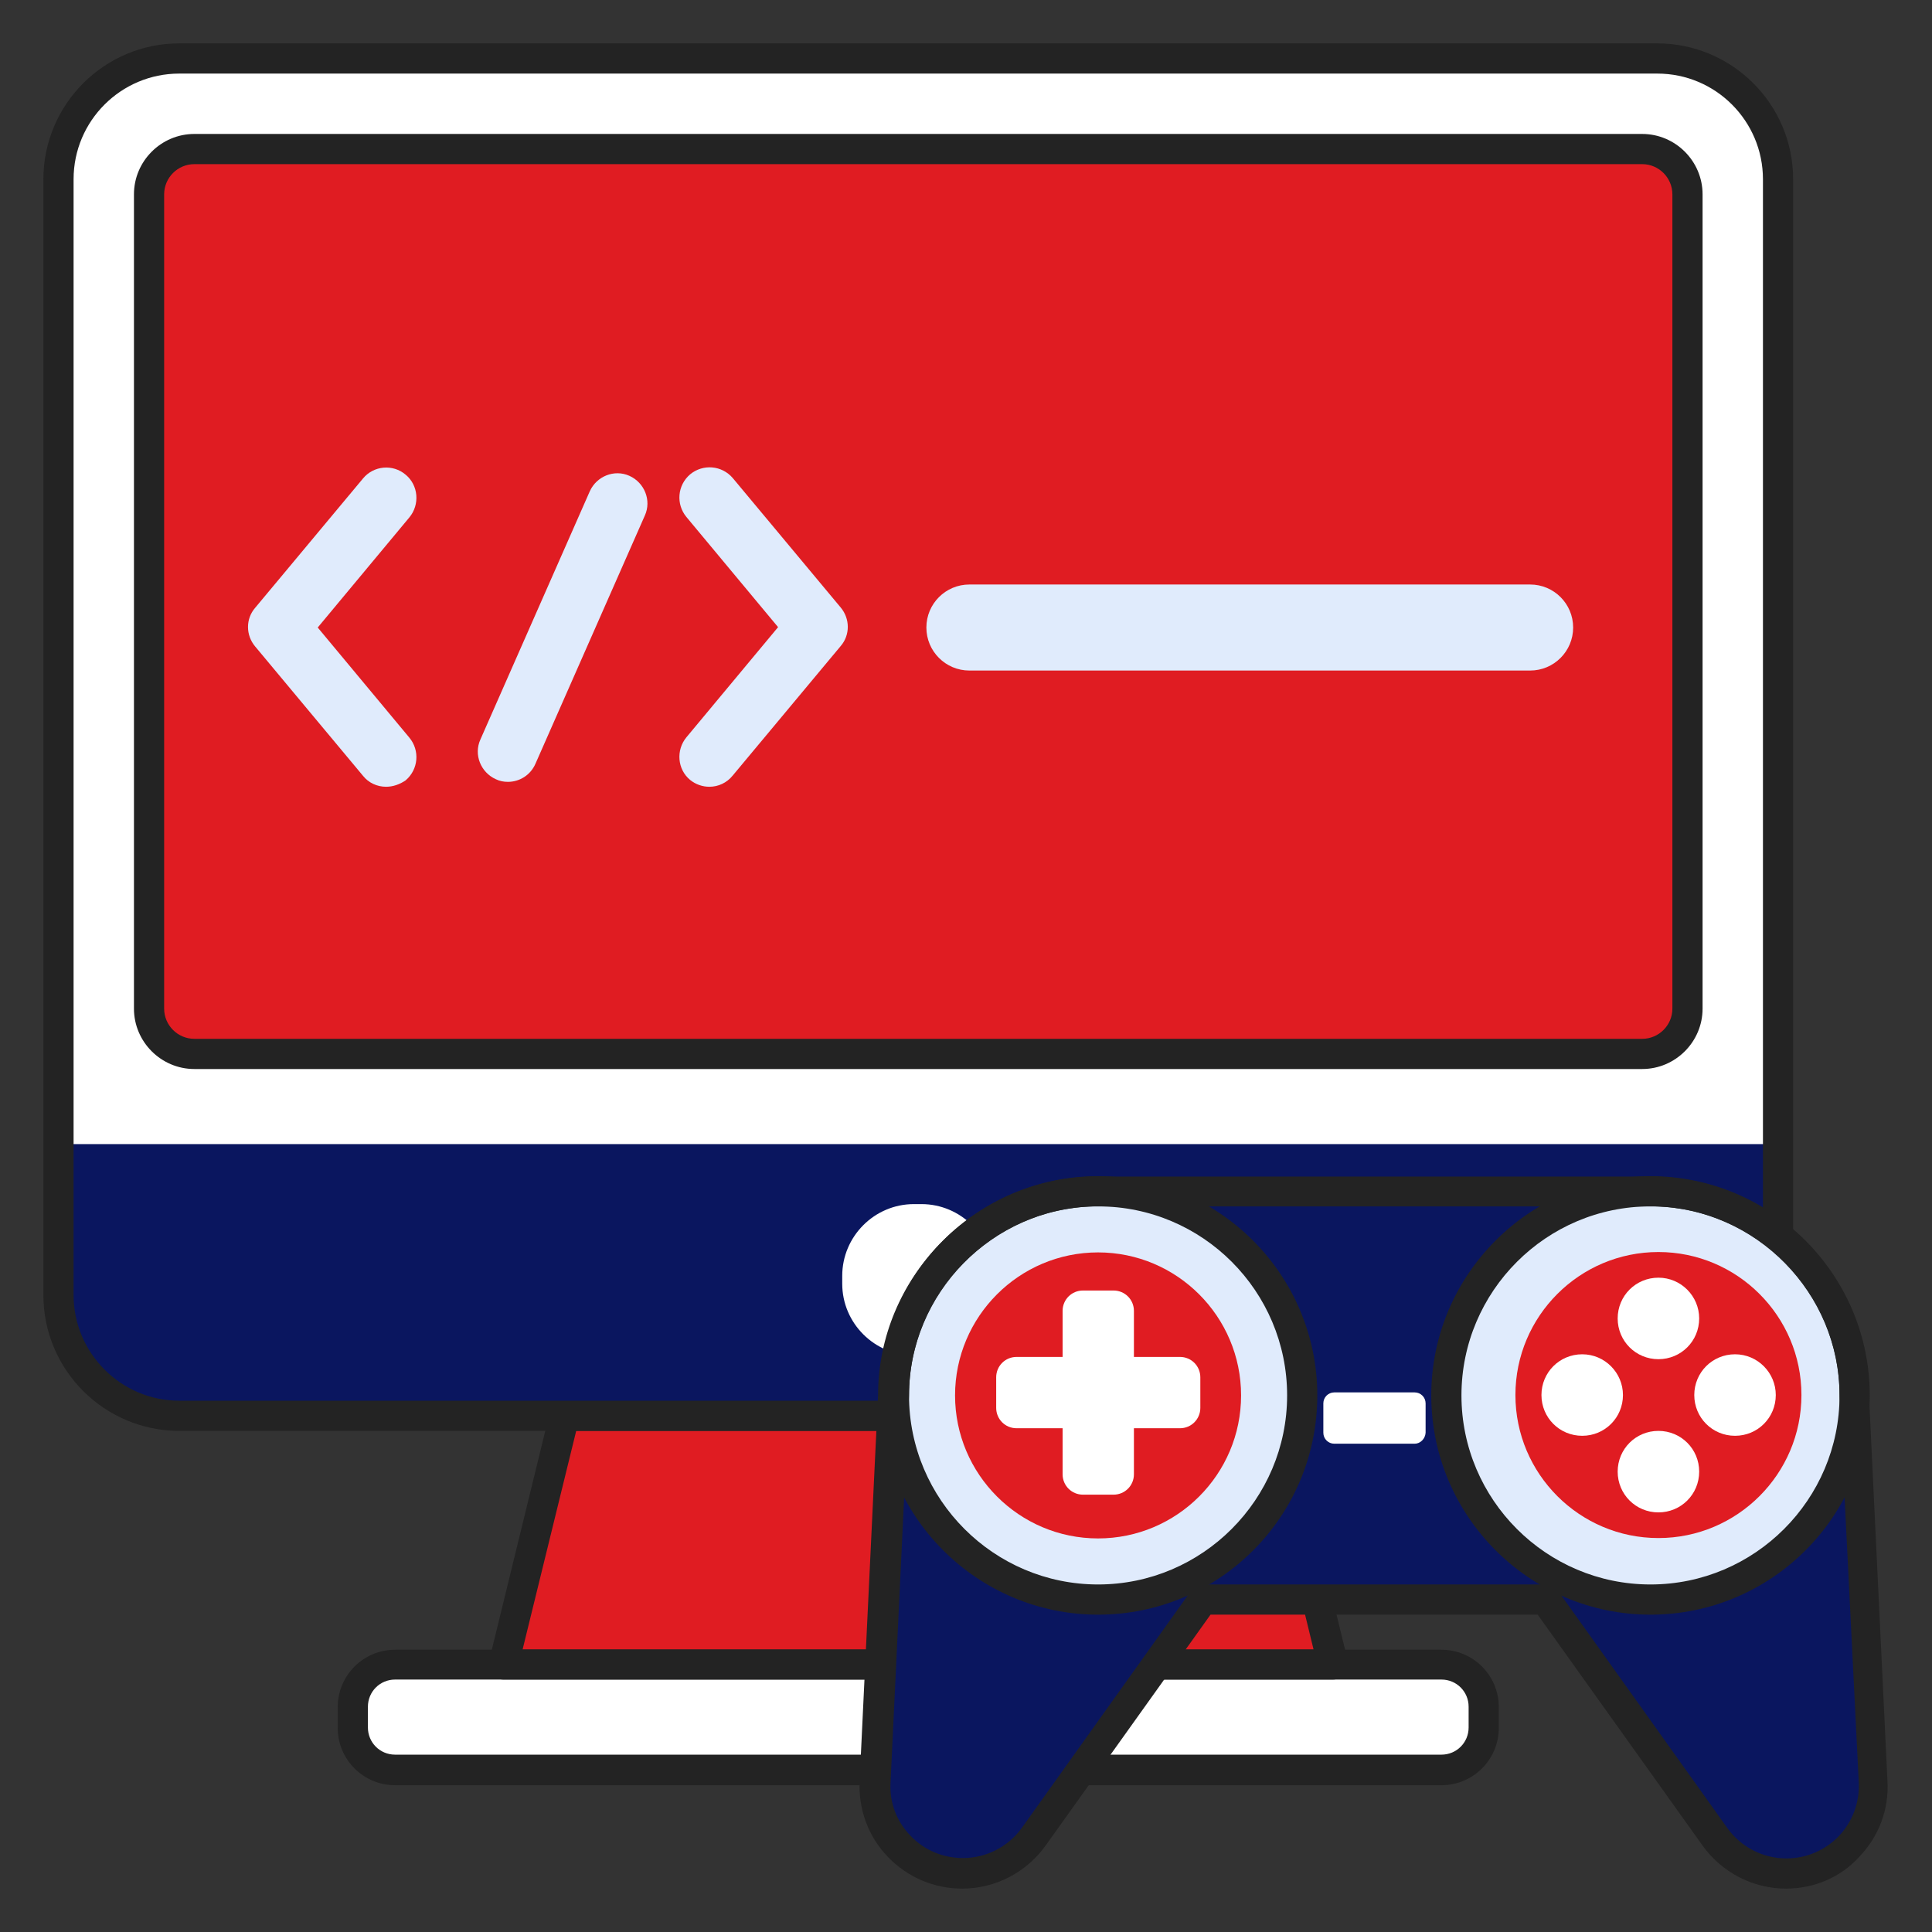 <?xml version="1.0" encoding="utf-8"?>
<!-- Generator: Adobe Illustrator 22.0.0, SVG Export Plug-In . SVG Version: 6.00 Build 0)  -->
<svg version="1.1" id="Layer_1" xmlns="http://www.w3.org/2000/svg" xmlns:xlink="http://www.w3.org/1999/xlink" x="0px" y="0px"
	 viewBox="0 0 512 512" style="enable-background:new 0 0 512 512;" xml:space="preserve">
<rect x="0" y="0" width="512" height="512" fill="#333333" stroke="none"/>
<style type="text/css">
	.st0{fill:#E01C22;}
	.st1{fill:#FFFFFF;}
	.st2{fill:#0A165F;}
	.st3{fill:#232323;}
	.st4{fill:#E0EBFC;}
</style>
<g>
	<path class="st0" d="M149.4,375.2l-16.1,65.9h219.8l-16.1-65.9H149.4z"/>
	<path class="st1" d="M439,375.2H47.3c-17.7,0-32-14.3-32-32V47.5c0-17.7,14.3-32,32-32H439c17.7,0,32,14.3,32,32v295.7
		C471,360.9,456.6,375.2,439,375.2z"/>
	<path class="st2" d="M471,346.4v-43.2H15.4v43.2c0,15.9,14.3,28.8,32,28.8H439C456.6,375.2,471,362.3,471,346.4z"/>
	<path class="st1" d="M381.8,469.1H104.5c-6.2,0-11.2-5-11.2-11.2v-5.5c0-6.2,5-11.2,11.2-11.2h277.3c6.2,0,11.2,5,11.2,11.2v5.5
		C393,464.1,388,469.1,381.8,469.1z"/>
	<path class="st0" d="M39.3,267.3V51.5c0-6.6,5.4-12,12-12H435c6.6,0,12,5.4,12,12v215.8c0,6.6-5.4,12-12,12H51.3
		C44.7,279.3,39.3,273.9,39.3,267.3z"/>
	<path class="st1" d="M244.2,359.2h-2c-10.4,0-19-8.5-19-19v-2.1c0-10.4,8.5-19,19-19h2c10.4,0,19,8.5,19,19v2.1
		C263.1,350.7,254.6,359.2,244.2,359.2z"/>
	<path class="st3" d="M439.2,379.2H47.5c-19.8,0-36-16.1-36-36V47.5c0-19.8,16.1-36,36-36h391.7c19.8,0,36,16.1,36,36v295.7
		C475.1,363,459,379.2,439.2,379.2z M47.5,19.5c-15.4,0-28,12.5-28,28v295.7c0,15.4,12.6,28,28,28h391.7c15.4,0,28-12.5,28-28V47.5
		c0-15.4-12.5-28-28-28H47.5z"/>
	<path class="st3" d="M435.2,283.3H51.5c-8.8,0-16-7.2-16-16V51.5c0-8.8,7.2-16,16-16h383.7c8.8,0,16,7.2,16,16v215.8
		C451.2,276.1,444,283.3,435.2,283.3z M51.5,43.5c-4.4,0-8,3.6-8,8v215.8c0,4.4,3.6,8,8,8h383.7c4.4,0,8-3.6,8-8V51.5
		c0-4.4-3.6-8-8-8H51.5z"/>
	<path class="st3" d="M382,473.1H104.7c-8.4,0-15.2-6.8-15.2-15.2v-5.5c0-8.4,6.8-15.2,15.2-15.2H382c8.4,0,15.2,6.8,15.2,15.2v5.5
		C397.2,466.3,390.4,473.1,382,473.1z M104.7,445.1c-4,0-7.2,3.2-7.2,7.2v5.5c0,4,3.2,7.2,7.2,7.2H382c4,0,7.2-3.2,7.2-7.2v-5.5
		c0-4-3.2-7.2-7.2-7.2H104.7z"/>
	<path class="st3" d="M353.2,445.1H133.4c-1.2,0-2.4-0.6-3.1-1.5c-0.8-1-1-2.2-0.7-3.4l16.1-65.9c0.4-1.8,2-3,3.9-3h187.6
		c1.8,0,3.4,1.3,3.9,3l16.1,65.9c0.3,1.2,0,2.5-0.7,3.4C355.6,444.6,354.5,445.1,353.2,445.1z M138.5,437.1h209.6L334,379.2H152.7
		L138.5,437.1z"/>
	<path class="st2" d="M491.5,369.8c0-29.5-23.6-53.4-52.9-54.1v0H289.8v0c-29.3,0.7-52.9,24.6-52.9,54.1L232,472.3
		c-0.6,13.2,9.9,24.3,23.1,24.3h0c7.5,0,14.5-3.6,18.8-9.7l44.9-62.9h90.8l44.9,62.9c4.3,6.1,11.4,9.7,18.8,9.7h0
		c13.2,0,23.7-11.1,23.1-24.3L491.5,369.8z"/>
	<path class="st4" d="M345.1,369.8c0,29.9-24.2,54.1-54.1,54.1c-29.9,0-54.1-24.2-54.1-54.1s24.2-54.1,54.1-54.1
		C320.9,315.7,345.1,339.9,345.1,369.8z"/>
	<path class="st4" d="M491.5,369.8c0,29.9-24.2,54.1-54.1,54.1c-29.9,0-54.1-24.2-54.1-54.1s24.2-54.1,54.1-54.1
		C467.3,315.7,491.5,339.9,491.5,369.8z"/>
	<path class="st1" d="M374.9,382.6h-21.3c-1.6,0-2.9-1.3-2.9-2.9v-7.8c0-1.6,1.3-2.9,2.9-2.9h21.3c1.6,0,2.9,1.3,2.9,2.9v7.8
		C377.7,381.3,376.4,382.6,374.9,382.6z"/>
	<path class="st0" d="M328.9,369.8c0,20.9-17,37.9-37.9,37.9c-20.9,0-37.9-17-37.9-37.9c0-20.9,17-37.9,37.9-37.9
		C311.9,331.9,328.9,348.9,328.9,369.8z"/>
	<path class="st1" d="M312.7,359.6h-12.2v-12.2c0-3-2.4-5.4-5.4-5.4H287c-3,0-5.4,2.4-5.4,5.4v12.2h-12.2c-3,0-5.4,2.4-5.4,5.4v8.1
		c0,3,2.4,5.4,5.4,5.4h12.2v12.2c0,3,2.4,5.4,5.4,5.4h8.1c3,0,5.4-2.4,5.4-5.4v-12.2h12.2c3,0,5.4-2.4,5.4-5.4V365
		C318.1,362,315.7,359.6,312.7,359.6z"/>
	<path class="st0" d="M477.4,369.7c0,20.9-17,37.9-37.9,37.9c-20.9,0-37.9-17-37.9-37.9c0-20.9,17-37.9,37.9-37.9
		C460.4,331.8,477.4,348.8,477.4,369.7z"/>
	<path class="st1" d="M450.3,349.4c0,6-4.8,10.8-10.8,10.8c-6,0-10.8-4.8-10.8-10.8s4.8-10.8,10.8-10.8
		C445.5,338.6,450.3,343.5,450.3,349.4z"/>
	<path class="st1" d="M450.3,390c0,6-4.8,10.8-10.8,10.8c-6,0-10.8-4.8-10.8-10.8s4.8-10.8,10.8-10.8
		C445.5,379.2,450.3,384,450.3,390z"/>
	<path class="st1" d="M470.6,369.7c0,6-4.8,10.8-10.8,10.8c-6,0-10.8-4.8-10.8-10.8c0-6,4.8-10.8,10.8-10.8
		C465.8,358.9,470.6,363.8,470.6,369.7z"/>
	<path class="st1" d="M430.1,369.7c0,6-4.8,10.8-10.8,10.8s-10.8-4.8-10.8-10.8c0-6,4.8-10.8,10.8-10.8S430.1,363.8,430.1,369.7z"/>
	<path class="st3" d="M473.3,500.5c-8.8,0-17-4.3-22.1-11.4l-43.7-61.2h-86.7l-43.7,61.2c-5.1,7.1-13.3,11.4-22.1,11.4
		c-7.5,0-14.5-3-19.7-8.4c-5.2-5.4-7.8-12.5-7.5-20l4.9-102.4c0-31,25.2-56.9,56.3-57.9c0.2,0,0.4,0,0.6,0h148.8c0.2,0,0.4,0,0.6,0
		c31,1,56.2,26.9,56.3,58l4.9,102.3c0.4,7.5-2.3,14.6-7.5,20C487.8,497.5,480.8,500.5,473.3,500.5z M318.8,419.9h90.8
		c1.3,0,2.5,0.6,3.3,1.7l44.9,62.9c3.6,5,9.4,8,15.6,8c5.3,0,10.2-2.1,13.9-5.9c3.6-3.8,5.5-8.8,5.3-14.1L487.5,370
		c0-0.1,0-0.1,0-0.2c0-27-22-49.5-49-50.1c-0.1,0-0.3,0-0.4,0H290.3c-0.1,0-0.3,0-0.4,0c-27,0.6-49,23.1-49,50.1L236,472.4
		c-0.3,5.3,1.6,10.3,5.3,14.1c3.6,3.8,8.6,5.9,13.9,5.9c6.2,0,12-3,15.6-8l44.9-62.9C316.3,420.6,317.5,419.9,318.8,419.9z
		 M495.5,369.8L495.5,369.8L495.5,369.8z"/>
	<path class="st3" d="M291,427.9c-32,0-58.1-26.1-58.1-58.1c0-32,26.1-58.1,58.1-58.1c32,0,58.1,26.1,58.1,58.1
		C349.1,401.9,323.1,427.9,291,427.9z M291,319.7c-27.6,0-50.1,22.5-50.1,50.1s22.5,50.1,50.1,50.1c27.6,0,50.1-22.5,50.1-50.1
		S318.7,319.7,291,319.7z"/>
	<path class="st3" d="M437.4,427.9c-32,0-58.1-26.1-58.1-58.1c0-32,26.1-58.1,58.1-58.1s58.1,26.1,58.1,58.1
		C495.5,401.9,469.4,427.9,437.4,427.9z M437.4,319.7c-27.6,0-50.1,22.5-50.1,50.1s22.5,50.1,50.1,50.1c27.6,0,50.1-22.5,50.1-50.1
		S465,319.7,437.4,319.7z"/>
	<g>
		<path class="st4" d="M102.3,208.5c-2.3,0-4.6-1-6.1-2.9l-28.6-34.3c-2.5-3-2.5-7.3,0-10.2l28.6-34.3c2.8-3.4,7.9-3.9,11.3-1
			c3.4,2.8,3.8,7.9,1,11.3l-24.3,29.2l24.3,29.2c2.8,3.4,2.4,8.4-1,11.3C105.9,207.9,104.1,208.5,102.3,208.5z"/>
		<path class="st4" d="M188,208.5c-1.8,0-3.6-0.6-5.1-1.8c-3.4-2.8-3.8-7.9-1-11.3l24.3-29.2l-24.3-29.2c-2.8-3.4-2.4-8.4,1-11.3
			c3.4-2.8,8.4-2.4,11.3,1l28.6,34.3c2.5,3,2.5,7.3,0,10.2l-28.6,34.3C192.6,207.5,190.3,208.5,188,208.5z"/>
		<path class="st4" d="M134.6,207.2c-1.1,0-2.2-0.2-3.2-0.7c-4-1.8-5.9-6.5-4.1-10.5l29-65.8c1.8-4,6.5-5.9,10.5-4.1
			s5.9,6.5,4.1,10.5l-29,65.8C140.6,205.4,137.7,207.2,134.6,207.2z"/>
		<path class="st4" d="M405.5,177.7H256.9c-6.3,0-11.4-5.1-11.4-11.4c0-6.3,5.1-11.4,11.4-11.4h148.6c6.3,0,11.4,5.1,11.4,11.4
			C416.9,172.6,411.8,177.7,405.5,177.7z"/>
	</g>
</g>
</svg>
